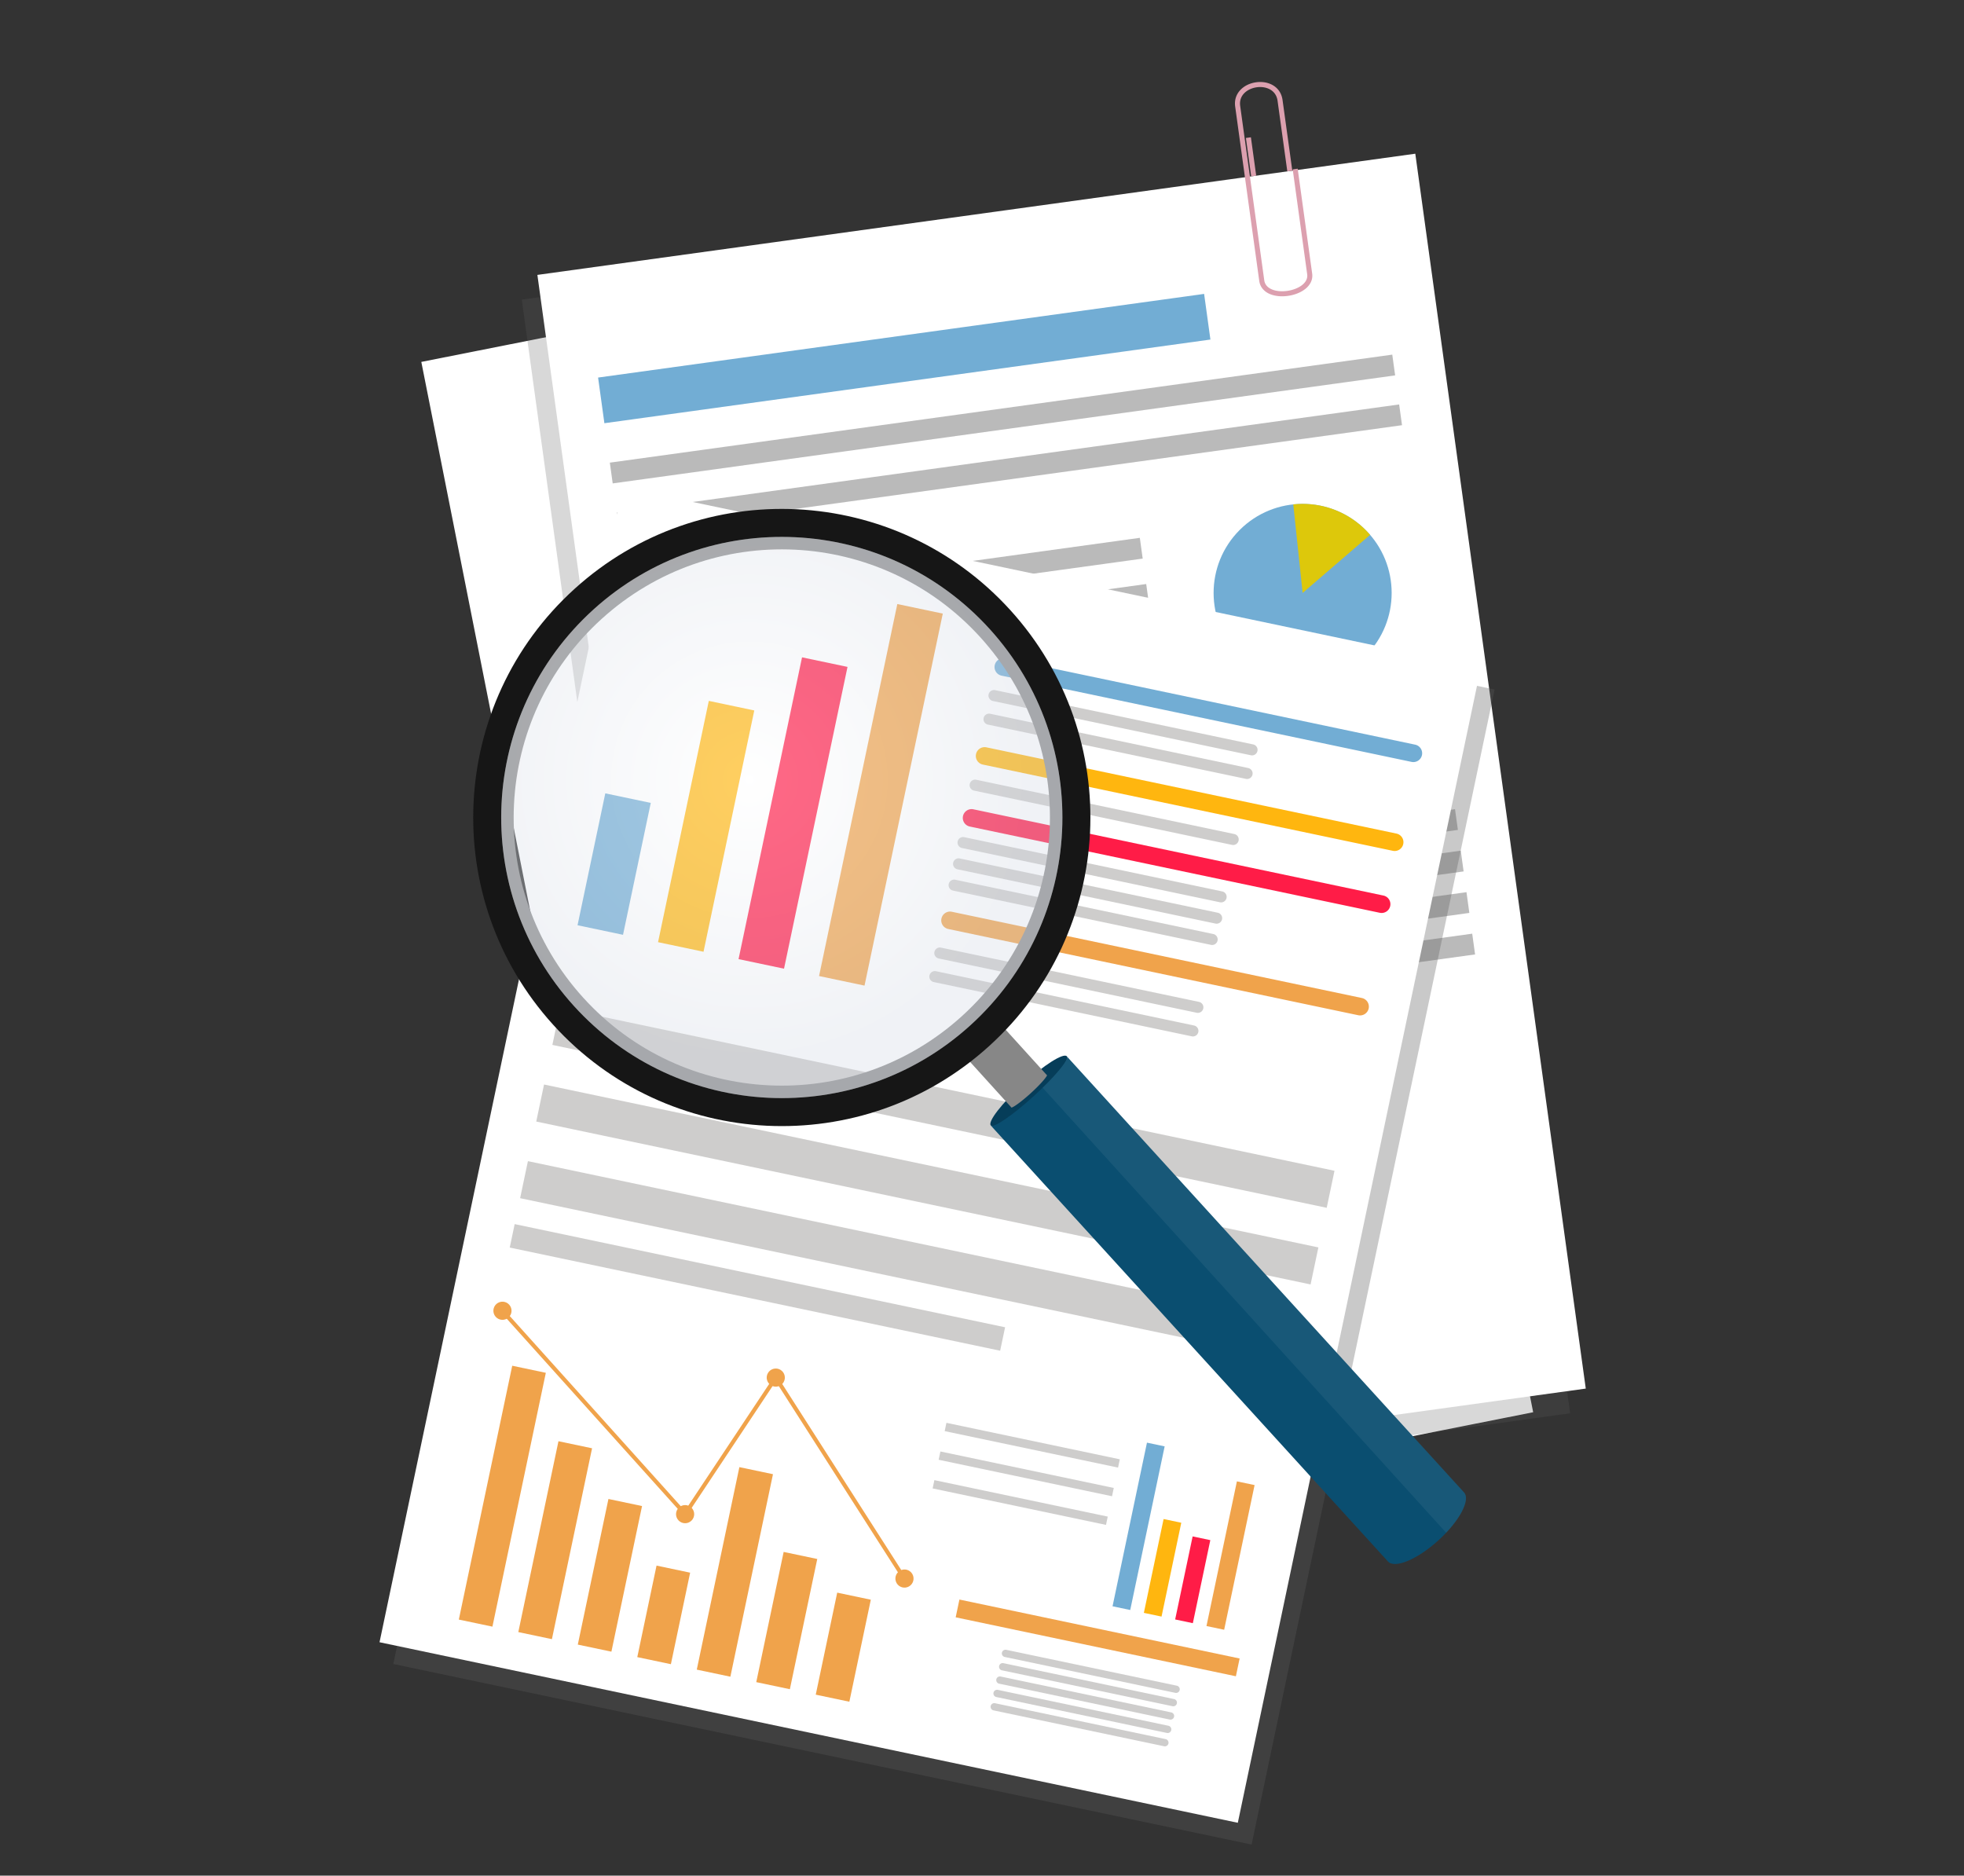 <svg id="Layer_1" data-name="Layer 1" xmlns="http://www.w3.org/2000/svg" xmlns:xlink="http://www.w3.org/1999/xlink" viewBox="0 0 4537.82 4333.73"><rect x="0" y="0" width="4537.82" height="4333.73" fill="#333333" stroke="none"/><defs><style>.cls-1,.cls-15{fill:#fff;}.cls-2,.cls-7{fill:#5d5d5d;}.cls-2{opacity:0.24;}.cls-3{fill:#72add4;}.cls-4{fill:#bababa;}.cls-5{fill:#ddc80b;}.cls-6{fill:#dca0af;}.cls-7{opacity:0.33;}.cls-8{fill:#cecdcc;}.cls-9{fill:#ffb60f;}.cls-10{fill:#ff1c47;}.cls-11{fill:#f0a34b;}.cls-12{fill:#063d59;}.cls-13{fill:#878787;}.cls-14{fill:#0a4e70;}.cls-15{opacity:0.06;}.cls-16{fill:#8e8e8e;}.cls-17{fill:#161616;}.cls-18{opacity:0.34;fill:url(#radial-gradient);}</style><radialGradient id="radial-gradient" cx="874.65" cy="1289.14" r="648.29" gradientTransform="translate(2550.63 401.08) rotate(62.33)" gradientUnits="userSpaceOnUse"><stop offset="0" stop-color="#fff"/><stop offset="1" stop-color="#d4dae5"/></radialGradient></defs><rect class="cls-1" x="1234.07" y="609.51" width="2047.65" height="2880.26" transform="translate(-355.63 478.47) rotate(-11.22)"/><rect class="cls-2" x="1392.89" y="538.68" width="2047.65" height="2880.26" transform="translate(-247.93 349.13) rotate(-7.86)"/><rect class="cls-1" x="1428.98" y="481.57" width="2047.65" height="2880.26" transform="translate(-239.78 353.53) rotate(-7.86)"/><rect class="cls-3" x="1382.53" y="775.16" width="1413.51" height="106.5" transform="translate(-93.67 293.54) rotate(-7.86)"/><rect class="cls-4" x="1403.77" y="943.9" width="1824.97" height="48.41" transform="translate(-110.64 325.89) rotate(-7.86)"/><rect class="cls-4" x="1522.28" y="1802.26" width="1824.97" height="48.41" transform="translate(-226.93 350.17) rotate(-7.86)"/><rect class="cls-4" x="1535.52" y="1898.16" width="1824.97" height="48.41" transform="translate(-239.92 352.88) rotate(-7.86)"/><rect class="cls-4" x="1548.76" y="1994.07" width="1824.97" height="48.41" transform="translate(-252.91 355.59) rotate(-7.86)"/><rect class="cls-4" x="1562.01" y="2089.98" width="1824.97" height="48.41" transform="translate(-265.9 358.3) rotate(-7.86)"/><rect class="cls-4" x="1575.25" y="2185.88" width="1824.97" height="48.41" transform="translate(-278.9 361.02) rotate(-7.86)"/><rect class="cls-4" x="1588.49" y="2281.79" width="1824.97" height="48.41" transform="translate(-291.89 363.73) rotate(-7.86)"/><rect class="cls-4" x="2095.54" y="1279.58" width="543.91" height="48.41" transform="translate(-156.07 336.05) rotate(-7.86)"/><rect class="cls-4" x="2110.28" y="1386.33" width="543.91" height="48.41" transform="translate(-170.53 339.07) rotate(-7.86)"/><rect class="cls-4" x="2125.02" y="1493.09" width="543.91" height="48.41" transform="translate(-185 342.09) rotate(-7.86)"/><rect class="cls-4" x="2139.75" y="1599.84" width="543.91" height="48.41" transform="translate(-199.46 345.11) rotate(-7.86)"/><rect class="cls-4" x="1419.66" y="1058.99" width="1824.97" height="48.41" transform="translate(-126.23 329.15) rotate(-7.86)"/><rect class="cls-3" x="1488.31" y="1628.34" width="49.48" height="143.53" transform="translate(-218.31 222.92) rotate(-7.86)"/><rect class="cls-3" x="1571.63" y="1566.02" width="49.48" height="194.11" transform="translate(-212.46 233.96) rotate(-7.86)"/><rect class="cls-3" x="1653.28" y="1479.39" width="49.48" height="269.11" transform="translate(-204.97 244.67) rotate(-7.86)"/><rect class="cls-3" x="1734.45" y="1385.81" width="49.48" height="351.09" transform="translate(-197.02 255.28) rotate(-7.86)"/><rect class="cls-3" x="1832.09" y="1531.81" width="49.48" height="192.37" transform="translate(-205.21 269.26) rotate(-7.86)"/><rect class="cls-3" x="1922.21" y="1568.44" width="49.48" height="143.53" transform="translate(-206.04 281.7) rotate(-7.86)"/><rect class="cls-3" x="2002.78" y="1466.18" width="49.48" height="234.23" transform="translate(-197.5 292.18) rotate(-7.86)"/><polygon class="cls-3" points="1454.81 1587.02 1450.79 1582.82 1726.21 1319.64 1925.62 1483.89 2037.79 1359.28 2042.11 1363.17 1926.22 1491.91 1726.5 1327.41 1454.81 1587.02"/><path class="cls-3" d="M1467.8,1582.85a13.08,13.08,0,1,1-14.75-11.17A13.08,13.08,0,0,1,1467.8,1582.85Z"/><circle class="cls-3" cx="1727.05" cy="1325.69" r="13.08" transform="translate(-301.63 535.36) rotate(-16.23)"/><circle class="cls-3" cx="1925.64" cy="1485.85" r="13.08" transform="translate(401.36 3381.23) rotate(-88.85)"/><circle class="cls-3" cx="2037.1" cy="1362.71" r="13.08" transform="translate(-402.17 1124.62) rotate(-28.21)"/><circle class="cls-3" cx="3009.73" cy="1369.96" r="205.7" transform="translate(-87.18 2529.45) rotate(-45)"/><path class="cls-5" d="M3165.65,1235.76a205.53,205.53,0,0,0-177.56-70.35L3009.73,1370Z"/><rect class="cls-6" x="2884.74" y="317.52" width="11.65" height="89.56" transform="translate(-22.39 398.76) rotate(-7.86)"/><path class="cls-6" d="M2986.8,391.4l33.45,242.3c1.61,11.64-5.46,19.95-11.68,24.87-8.53,6.76-21.13,11.7-34.56,13.56s-26,.56-35.63-3.61c-10.19-4.39-16-11.5-17.36-21.12l-55.59-402.68c-3.52-25.47,17.46-40.19,38.44-43.08,20.62-2.85,44.41,5.68,47.93,31.15l22.52,163.15,11.54-1.6L2963.34,231.2c-2.09-15.13-9.85-27-22.45-34.33-10.85-6.31-24.56-8.71-38.62-6.77s-26.85,8-35.76,17.13c-10.33,10.54-14.7,24.06-12.62,39.08L2909.49,649a36.07,36.07,0,0,0,8.24,18.73,43.17,43.17,0,0,0,16,11.5c11.58,5,26.44,6.57,41.85,4.44,15.65-2.16,29.93-7.82,40.19-16a44.81,44.81,0,0,0,12.83-15.43,34.66,34.66,0,0,0,3.16-20.17l-33.45-242.3Z"/><rect class="cls-7" x="1167.84" y="1355.34" width="2026.47" height="2727.08" transform="translate(606.36 -390.73) rotate(11.88)"/><rect class="cls-1" x="1135.97" y="1305.08" width="2026.47" height="2727.08" transform="translate(595.34 -385.25) rotate(11.88)"/><path class="cls-3" d="M3269.73,1720.55,2322.4,1521.28a20.35,20.35,0,0,0-24.09,15.72h0a20.34,20.34,0,0,0,15.72,24.09l947.33,199.26a20.32,20.32,0,0,0,24.08-15.71h0A20.33,20.33,0,0,0,3269.73,1720.55Z"/><path class="cls-8" d="M2895.44,1720l-596.17-125.4a12.78,12.78,0,0,0-15.15,9.89h0a12.8,12.8,0,0,0,9.89,15.16l596.16,125.4a12.81,12.81,0,0,0,15.16-9.89h0A12.8,12.8,0,0,0,2895.44,1720Z"/><path class="cls-8" d="M2884,1774.55l-596.17-125.4a12.8,12.8,0,0,0-15.16,9.89h0a12.81,12.81,0,0,0,9.89,15.16l596.17,125.4a12.8,12.8,0,0,0,15.16-9.89h0A12.81,12.81,0,0,0,2884,1774.55Z"/><path class="cls-8" d="M2770.31,2314.9l-596.17-125.4a12.8,12.8,0,0,0-15.16,9.89h0a12.81,12.81,0,0,0,9.89,15.16L2765,2340a12.81,12.81,0,0,0,15.16-9.89h0A12.8,12.8,0,0,0,2770.31,2314.9Z"/><path class="cls-8" d="M2758.83,2369.44,2162.67,2244a12.8,12.8,0,0,0-15.16,9.89h0a12.8,12.8,0,0,0,9.89,15.16l596.16,125.4a12.79,12.79,0,0,0,15.16-9.89h0A12.79,12.79,0,0,0,2758.83,2369.44Z"/><path class="cls-8" d="M2851.89,1927.06l-596.17-125.4a12.81,12.81,0,0,0-15.16,9.89h0a12.8,12.8,0,0,0,9.89,15.16l596.17,125.4a12.8,12.8,0,0,0,15.16-9.89h0A12.81,12.81,0,0,0,2851.89,1927.06Z"/><path class="cls-8" d="M2824,2059.68l-596.16-125.4a12.8,12.8,0,0,0-15.16,9.89h0a12.79,12.79,0,0,0,9.89,15.16l596.16,125.4a12.8,12.8,0,0,0,15.16-9.89h0A12.79,12.79,0,0,0,2824,2059.68Z"/><path class="cls-8" d="M2813.64,2108.88l-596.16-125.4a12.79,12.79,0,0,0-15.16,9.89h0a12.8,12.8,0,0,0,9.89,15.16l596.16,125.4a12.8,12.8,0,0,0,15.16-9.89h0A12.79,12.79,0,0,0,2813.64,2108.88Z"/><path class="cls-8" d="M2803.29,2158.07l-596.16-125.4a12.81,12.81,0,0,0-15.16,9.89h0a12.8,12.8,0,0,0,9.89,15.16L2798,2183.12a12.79,12.79,0,0,0,15.16-9.89h0A12.79,12.79,0,0,0,2803.29,2158.07Z"/><path class="cls-9" d="M3226.5,1926l-947.32-199.26a20.34,20.34,0,0,0-24.09,15.71h0a20.33,20.33,0,0,0,15.72,24.09l947.32,199.27a20.34,20.34,0,0,0,24.09-15.72h0A20.34,20.34,0,0,0,3226.5,1926Z"/><path class="cls-10" d="M3196.39,2069.18l-947.32-199.26a20.34,20.34,0,0,0-24.09,15.71h0a20.34,20.34,0,0,0,15.72,24.09L3188,2109a20.34,20.34,0,0,0,24.09-15.72h0A20.34,20.34,0,0,0,3196.39,2069.18Z"/><path class="cls-11" d="M3146.6,2305.91l-947.33-199.27a20.33,20.33,0,0,0-24.08,15.72h0a20.33,20.33,0,0,0,15.71,24.09l947.33,199.26a20.34,20.34,0,0,0,24.09-15.71h0A20.34,20.34,0,0,0,3146.6,2305.91Z"/><path class="cls-8" d="M2719.11,3894.84l-394.17-82.92a8.46,8.46,0,0,0-10,6.54h0a8.47,8.47,0,0,0,6.54,10l394.17,82.91a8.46,8.46,0,0,0,10-6.54h0A8.46,8.46,0,0,0,2719.11,3894.84Z"/><path class="cls-8" d="M2712.62,3925.69l-394.17-82.92a8.46,8.46,0,0,0-10,6.54h0a8.47,8.47,0,0,0,6.54,10l394.17,82.91a8.46,8.46,0,0,0,10-6.54h0A8.45,8.45,0,0,0,2712.62,3925.69Z"/><path class="cls-8" d="M2706.13,3956.54,2312,3873.62a8.46,8.46,0,0,0-10,6.54h0a8.47,8.47,0,0,0,6.54,10l394.17,82.91a8.46,8.46,0,0,0,10-6.54h0A8.45,8.45,0,0,0,2706.13,3956.54Z"/><path class="cls-8" d="M2699.65,3987.39l-394.18-82.92a8.46,8.46,0,0,0-10,6.54h0a8.47,8.47,0,0,0,6.54,10L2696.16,4004a8.46,8.46,0,0,0,10-6.54h0A8.45,8.45,0,0,0,2699.65,3987.39Z"/><path class="cls-8" d="M2693.16,4018.24,2299,3935.32a8.46,8.46,0,0,0-10,6.54h0a8.47,8.47,0,0,0,6.54,10l394.17,82.91a8.47,8.47,0,0,0,10-6.54h0A8.46,8.46,0,0,0,2693.16,4018.24Z"/><rect class="cls-3" x="1365.37" y="1840.74" width="107.37" height="311.42" transform="translate(441.34 -249.35) rotate(11.88)"/><rect class="cls-9" x="1577.96" y="1624.34" width="107.37" height="569.71" transform="translate(427.93 -294.97) rotate(11.88)"/><rect class="cls-10" x="1778.66" y="1522.17" width="107.37" height="712.53" transform="translate(425.9 -336.94) rotate(11.88)"/><rect class="cls-11" x="1981.73" y="1397.25" width="107.37" height="878.35" transform="translate(421.6 -379.65) rotate(11.88)"/><rect class="cls-3" x="2609.94" y="3333.4" width="41.76" height="386.33" transform="translate(782.25 -466.01) rotate(11.88)"/><rect class="cls-9" x="2665.32" y="3511.62" width="41.76" height="221.56" transform="translate(803.17 -475.36) rotate(11.88)"/><rect class="cls-10" x="2735.03" y="3552.06" width="41.76" height="196.07" transform="translate(810.36 -489.12) rotate(11.88)"/><rect class="cls-11" x="2822.35" y="3423.3" width="41.76" height="341.6" transform="translate(800.7 -508.29) rotate(11.88)"/><rect class="cls-11" x="1121.04" y="3157.29" width="79.34" height="599.33" transform="translate(736.44 -164.89) rotate(11.88)"/><rect class="cls-11" x="1243.18" y="3333.29" width="79.34" height="450.65" transform="translate(759.98 -187.86) rotate(11.88)"/><rect class="cls-11" x="1369.64" y="3467.88" width="79.34" height="343.83" transform="translate(779.4 -212.15) rotate(11.88)"/><rect class="cls-11" x="1493.93" y="3623.19" width="79.34" height="216.07" transform="translate(800.88 -235.78) rotate(11.88)"/><rect class="cls-11" x="1658.35" y="3392.86" width="79.34" height="478.11" transform="translate(783.96 -271.75) rotate(11.88)"/><rect class="cls-11" x="1778.23" y="3590.59" width="79.34" height="307.46" transform="translate(809.66 -294.02) rotate(11.88)"/><rect class="cls-11" x="1908.82" y="3685.38" width="79.34" height="240.87" transform="translate(825.12 -319.58) rotate(11.88)"/><circle class="cls-11" cx="1160.76" cy="3028.73" r="20.98" transform="translate(-1351.18 976.72) rotate(-29.79)"/><circle class="cls-11" cx="1792.44" cy="3183.04" r="20.98" transform="translate(-1859.78 3106.14) rotate(-59.41)"/><circle class="cls-11" cx="1583" cy="3498.25" r="20.98" transform="translate(-2195.95 2817.69) rotate(-55.44)"/><circle class="cls-11" cx="2089.62" cy="3647.56" r="20.98" transform="translate(-1535.88 1519.89) rotate(-29.79)"/><polygon class="cls-11" points="2085.7 3650.08 1792.36 3191.57 1583.56 3505.84 1157.29 3031.85 1164.22 3025.61 1582.44 3490.66 1792.51 3174.5 2093.55 3645.05 2085.7 3650.08"/><rect class="cls-11" x="2205.43" y="3763.4" width="661.59" height="41.95" transform="translate(833.29 -441.02) rotate(11.88)"/><rect class="cls-8" x="1265.73" y="2515.94" width="1828.27" height="87.44" transform="translate(573.56 -393.89) rotate(11.88)"/><rect class="cls-8" x="1228.49" y="2693" width="1828.27" height="87.44" transform="translate(609.21 -382.43) rotate(11.88)"/><rect class="cls-8" x="1191.24" y="2870.07" width="1828.27" height="87.44" transform="translate(644.86 -370.98) rotate(11.88)"/><rect class="cls-8" x="1171.12" y="2946.88" width="1157.91" height="55.38" transform="translate(649.76 -296.54) rotate(11.88)"/><rect class="cls-8" x="2180.41" y="3329.35" width="409.33" height="19.58" transform="translate(738.41 -419.44) rotate(11.88)"/><rect class="cls-8" x="2166.49" y="3395.55" width="409.33" height="19.58" transform="translate(751.74 -415.16) rotate(11.88)"/><rect class="cls-8" x="2152.56" y="3461.76" width="409.33" height="19.58" transform="translate(765.07 -410.87) rotate(11.88)"/><ellipse class="cls-12" cx="2377.07" cy="2520.65" rx="118.71" ry="20.77" transform="translate(-1077.54 2256.51) rotate(-42.31)"/><path class="cls-13" d="M2224.35,2434.75l109.77,121.06,3.14,3.45a56.7,56.7,0,0,0,9.86-5.58c1.63-1.1,3.38-2.32,5.23-3.67,2.31-1.68,4.77-3.54,7.35-5.57l1.56-1.24q1.57-1.24,3.21-2.58l1.64-1.35q2.51-2.05,5.1-4.28c3.41-2.91,6.93-6,10.5-9.26,19.1-17.39,33.86-33.72,37.55-41.09l-3.14-3.46-109.64-120.91Z"/><path class="cls-14" d="M2464.87,2440.74c6.14,6.75-28.19,48-76.69,92.09s-92.81,74.4-99,67.65l917.61,1007.25h0c15.68,17.29,67.75-4.4,116.32-48.44s75.24-93.76,59.57-111h0Z"/><path class="cls-15" d="M2464.87,2440.74c5.22,5.74-18.77,36.34-55.83,72.46L3341.4,3541.43c36.7-38.88,54.9-78.2,41.33-93.17h0Z"/><path class="cls-16" d="M1348.71,1384.15c-278.74,252.75-299.81,683.61-47.06,962.36s683.62,299.81,962.36,47,299.82-683.61,47.06-962.36S1627.46,1131.39,1348.71,1384.15Zm873.81,963.66c-253.47,229.84-645.27,210.68-875.11-42.79s-210.68-645.28,42.79-875.12,645.28-210.68,875.12,42.79S2476,2118,2222.52,2347.81Z"/><path class="cls-17" d="M1327.42,1360.66c-291.71,264.52-313.76,715.43-49.25,1007.14s715.42,313.76,1007.14,49.25,313.76-715.43,49.24-1007.14S1619.13,1096.15,1327.42,1360.66Zm914.47,1008.5c-265.27,240.53-675.3,220.48-915.83-44.78s-220.49-675.3,44.78-915.83,675.3-220.48,915.83,44.78S2507.15,2128.63,2241.89,2369.16Z"/><circle class="cls-18" cx="1806.36" cy="1888.86" r="648.29" transform="translate(-806.55 1830.52) rotate(-45)"/></svg>
